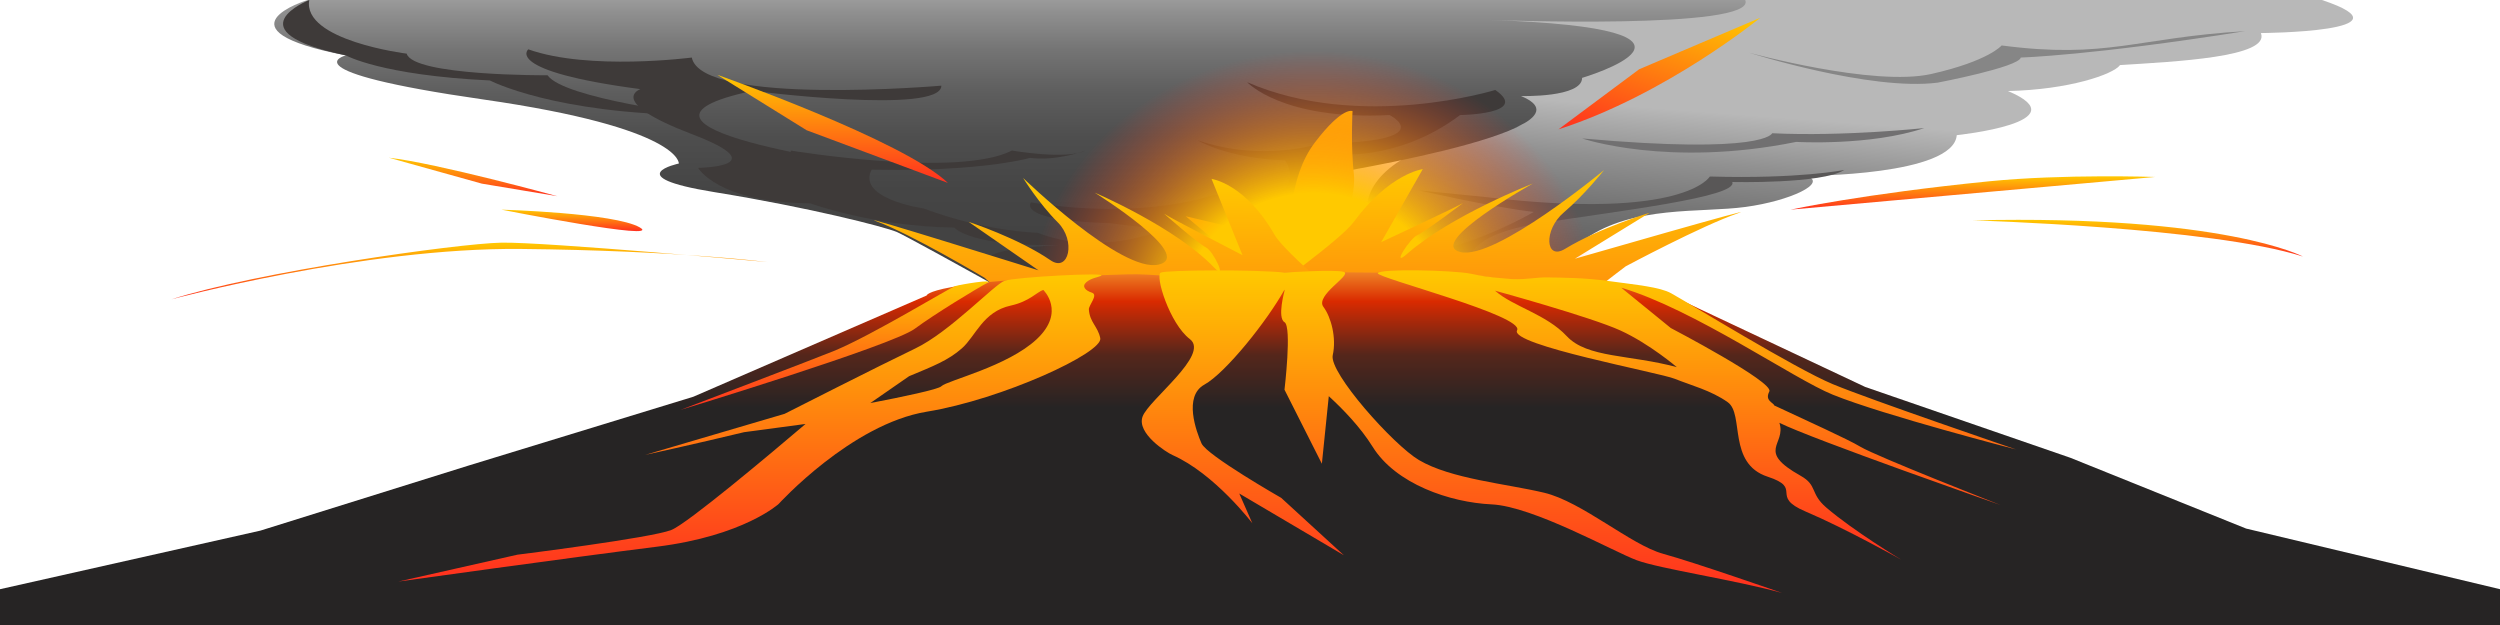 <svg height="64" preserveAspectRatio="none" viewBox="0 0 64 64" width="256" xmlns="http://www.w3.org/2000/svg" xmlns:xlink="http://www.w3.org/1999/xlink"><linearGradient id="a"><stop offset="0" stop-color="#b8b8b8"/><stop offset=".013" stop-color="#b4b4b4"/><stop offset=".14" stop-color="#919191"/><stop offset=".276" stop-color="#747474"/><stop offset=".419" stop-color="#5e5e5e"/><stop offset=".575" stop-color="#4e4e4e"/><stop offset=".753" stop-color="#454545"/><stop offset="1" stop-color="#424242"/></linearGradient><linearGradient id="b" gradientUnits="userSpaceOnUse" x1="42.943" x2="32.555" xlink:href="#a" y1="11.246" y2="45.788"/><linearGradient id="c" gradientUnits="userSpaceOnUse" x1="25.855" x2="25.855" xlink:href="#a" y1="-3.138" y2="26.795"/><linearGradient id="d"><stop offset="0" stop-color="#ffc900"/><stop offset="1" stop-color="#ff840e"/></linearGradient><linearGradient id="e" gradientTransform="matrix(.964 .267 -.267 .964 7.401 -7.142)" gradientUnits="userSpaceOnUse" x1="33.053" x2="33.053" xlink:href="#d" y1="10.548" y2="31.961"/><radialGradient id="f" cx="33.625" cy="33.989" gradientTransform="matrix(1 0 0 3.676 0 -92.778)" gradientUnits="userSpaceOnUse" r="7.334"><stop offset=".459" stop-color="#ffc900"/><stop offset="1" stop-color="#ff2f1f" stop-opacity="0"/></radialGradient><linearGradient id="g" gradientTransform="matrix(1 .02 -.02 1 .191 -.301)" gradientUnits="userSpaceOnUse" x1="38.814" x2="38.814" xlink:href="#d" y1="16.882" y2="32.67"/><linearGradient id="h" gradientTransform="matrix(-1 -.02 -.02 1 61.314 .314)" gradientUnits="userSpaceOnUse" x1="32.249" x2="32.249" xlink:href="#d" y1="18.611" y2="35.022"/><linearGradient id="i" gradientUnits="userSpaceOnUse" x1="32" x2="32" y1="27.875" y2="64"><stop offset="0" stop-color="#ef8224"/><stop offset=".083" stop-color="#d92a00"/><stop offset=".234" stop-color="#55261b"/><stop offset=".385" stop-color="#262424"/></linearGradient><linearGradient id="j"><stop offset="0" stop-color="#ffc900"/><stop offset="1" stop-color="#ff2f1f"/></linearGradient><linearGradient id="k" gradientUnits="userSpaceOnUse" x1="12.11" x2="12.11" xlink:href="#j" y1="16.148" y2="20.092"/><linearGradient id="l" gradientUnits="userSpaceOnUse" x1="14.64" x2="14.64" xlink:href="#j" y1="21.467" y2="23.666"/><linearGradient id="m" gradientUnits="userSpaceOnUse" x1="50.506" x2="50.506" xlink:href="#j" y1="18.054" y2="21.467"/><linearGradient id="n" gradientUnits="userSpaceOnUse" x1="21.314" x2="21.314" xlink:href="#j" y1="7.662" y2="18.731"/><linearGradient id="o" gradientUnits="userSpaceOnUse" x1="12.017" x2="12.017" xlink:href="#j" y1="24.847" y2="30.659"/><linearGradient id="p" gradientUnits="userSpaceOnUse" x1="54.732" x2="54.732" xlink:href="#j" y1="22.51" y2="26.273"/><linearGradient id="q" gradientTransform="matrix(.61 .792 -.792 .61 27.182 -28.874)" gradientUnits="userSpaceOnUse" x1="38.174" x2="38.174" xlink:href="#j" y1="4.563" y2="15.633"/><linearGradient id="r" gradientUnits="userSpaceOnUse" x1="21.36" x2="21.36" xlink:href="#j" y1="28.815" y2="41.979"/><linearGradient id="s" gradientUnits="userSpaceOnUse" x1="19.197" x2="19.197" xlink:href="#j" y1="28.105" y2="59.551"/><linearGradient id="t" gradientUnits="userSpaceOnUse" x1="37.424" x2="37.424" xlink:href="#j" y1="27.689" y2="60.715"/><linearGradient id="u" gradientUnits="userSpaceOnUse" x1="43.448" x2="43.448" xlink:href="#j" y1="27.678" y2="57.303"/><path d="m41.735 31.203s-2.382-3.278-1.152-6.733c1.229-3.455 2.951-2.658 4.099-3.278 1.148-.62 2.132-2.48 1.558-3.189 0 0 3.771 0 3.853-4.164 0 0 3.195-1.329 1.311-4.518 1.552-.13 2.697-1.701 2.869-2.658 1.394-.355 3.853-.797 3.606-3.278 0 0 4.022-.108 1.563-3.385h-27.633s1.562 8.878 5.415 9.41c0 0 3.651 2.656.743 4.323-2.908 1.667-2.956 7.017-2.956 7.017s.893 4.323-3.647 7.132c-4.773 2.953 10.373 3.322 10.373 3.322z" fill="url(#b)"/><path d="m7.875 0s-2.464 3.013.979 5.671c0 0-1.558 1.594 3.524 4.518 5.082 2.924 5 6.556 5 6.556s-1.557 1.328.902 2.923c2.459 1.595 4.344 3.543 4.672 4.075.328.532 6.065 13.311 6.229 14.097.164.786 3.551-6.989 3.551-6.989s-.681-9.855.63-12.601c0 0 7.787-4.783 5.574-8.416 0 0 1.566.177 1.566-1.86 0 0 4.264-5.05-2.386-5.936 0 0 6.889 1.062 6.562-2.039h-36.803z" fill="url(#c)"/><path d="m16.395 9.126s-.892 1.24 1.316 4.607c2.208 3.366.16 3.455.16 3.455s.491 3.544 2.868 3.632c0 0 1.639 2.392 3.688 2.48 0 0 .41 2.037 2.787 1.772 0 0-3.188.532-1.307 2.614 0 0 7.537 1.373 4.422-5.094 0 0-1.885 4.163-3.771 1.24 0 0-1.309-.088-2.909-2.48 0 0-1.862-1.063-1.28-4.341 0 0-7.451-3.987-3.106-7.707 0 0 4.836 2.48 4.836-.532 0 0-6.138 2.125-6.389-2.88 0 0-2.628 1.374-4.186-.841-0-0-.655 2.215 2.869 4.075z" fill="#3e3a39"/><path d="m37.624 26.829s-.163-2.73 1.804-3.971c1.967-1.241 5.082-2.68 4.918-4.219 0 0 2.294.218 2.868-1.236 0 0-1.148.938-3.442.672 0 0-.635 4.515-5.692 2.126l-1.755-.709s1.781 1.661 2.939 2.214c0 0-2.109 4.962-3.771 4.43-1.662-.532-2.377 1.742-2.377 1.742l4.515.888z" fill="#595757"/><g fill="#3e3a39"><path d="m7.917 0s-2.014 3.191.937 5.671c0 0 .901 2.038 3.688 2.569 0 0 1.641 3.455 5.329 3.544 0 0-3.443-1.683-3.853-4.075 0 0-3.443.088-3.607-2.215 0 0-2.678-1.331-2.494-5.494z"/><path d="m28.444 22.858s3.894 2.453 4.324-2.007c0 0 .677.324 1.332-5.081 0 0 1.646.926 3.278-3.987 0 0 1.803-.089.901-2.569 0 0-3.441 4.253-6.352-.797 0 0 .9 3.92 3.647 3.366 0 0 1.349 2.747-1.785 2.924 0 0-1.494 1.948-3.133-.355 0 0 .727 1.85 2.249 2.077 0 0 .817 5.011-1.822 3.505 0 0-1.738 2.658-4.689.797 0 0-.41 1.861 2.049 2.126z"/><path d="m20.243 16.922v-1.506s4.275 2.835 5.664 0c0 0 1.389.975 1.881 0 0 0-.712 1.105-1.419.753 0 0-1.868 2.17-6.126.753z"/></g><path d="m40.502 14.176s2.203 3.012 5.482.355c0 0 1.886.443 3.279-1.418 0 0-2.055.886-3.896.531-0 0-.169 2.211-4.865.531z" fill="#717071"/><path d="m57.471 3.191c-2.787.665-3.524 2.88-6.229 1.463 0 0-.329 1.594-1.804 2.923s-4.672-2.193-4.672-2.193 3.114 3.965 4.836 3.079c0 0 2.076-1.582 2.131-2.572 0.0 0 1.796-.194 5.738-2.7z" fill="#868686"/><path d="m33.043 23.775s-.088-5.487.621-9.202c.709-3.716.961-3.198.961-3.198s-.051 3.404.036 6.569c.088 3.165-.966 15.38-.966 15.38l-3.34-11.18 2.039 1.935-.496-3.144z" fill="url(#e)"/><ellipse cx="33.625" cy="32.167" fill="url(#f)" rx="7.667" ry="28.333"/><path d="m32.402 30.035s1.917-5.476 2.249-7.285c.922-5.012 1.772-5.433 1.772-5.433l-1.065 7.479s1.975-3.684 2.083-3.982c.109-.298-.959 2.925-1.154 3.255-.195.331-.684 3.4-.276 1.961 1.116-3.944 3.231-7.24 3.231-7.24s-2.743 6.118-1.86 7.016c.883.898 3.683-8.396 3.683-8.396s-.5 2.54-1.028 4.331c-.529 1.792-.479 4.981.028 3.742.881-2.15 2.167-3.698 2.167-3.698l-1.915 4.707s4.903-5.649 4.174-4.654c-.919 1.255-2.873 5.433-2.873 5.433s-1.603 4.848-1.81 5.76c-.207.914-7.407-2.997-7.407-2.997z" fill="url(#g)"/><path d="m34.659 31.695s-1.761-5.768-2.031-7.661c-.747-5.245-1.613-5.718-1.613-5.718l.793 7.813s-1.896-3.909-1.997-4.223c-.1-.314.874 3.078 1.062 3.429.189.352.568 3.56.205 2.048-.994-4.143-3.053-7.655-3.053-7.655s2.592 6.469 1.638 7.365c-.955.896-3.473-8.874-3.473-8.874s.413 2.659.887 4.542c.474 1.883.288 5.193-.186 3.885-.825-2.27-2.096-3.931-2.096-3.931l1.791 4.969s-4.856-6.073-4.14-5.009c.902 1.342 2.756 5.763 2.756 5.763s1.462 5.102 1.639 6.058c.176.958 7.818-2.802 7.818-2.802z" fill="url(#h)"/><path d="m0 64h64v-3.667l-6.5-6.208-4.5-7.25-5.25-7.25-4.973-9.368s0-1.075-2.889-1.781c-.38-.093-.673.27-1.16.193-.369-.058-.908-.56-1.345-.605-1.126-.118-2.488-.189-4.133-.189-.775 0-1.41.606-2.064.635-.833.037-1.649-.495-2.304-.421-5.159.585-5.159 2.168-5.159 2.168l-5.973 10.368-5.75 7.042-5.333 6.667-6.667 6z" fill="url(#i)"/><path d="m9.953 16.148 2.382 2.656 1.932 1.288c0 0-3.074-3.381-4.314-3.944z" fill="url(#k)"/><path d="m12.835 21.467s2.898.33 3.542 1.815c.644 1.485-3.542-1.815-3.542-1.815z" fill="url(#l)"/><path d="m50.909 18.569c1.921-.769 4.266-.449 4.266-.449l-9.337 3.347c-0-0 1.852-1.61 5.071-2.898z" fill="url(#m)"/><path d="m24.265 18.731-3.615-5.393-2.287-5.677s4.775 6.724 5.903 11.07z" fill="url(#n)"/><path d="m4.382 30.659s4.941-5.328 8.951-5.167c4.01.161 6.319 1.345 6.319 1.345s-5.69-2.07-6.816-1.989-6.281 3.008-8.453 5.811z" fill="url(#o)"/><path d="m50.506 22.566s6.118.704 8.451 3.707c0 0-2.012-4.299-8.451-3.707z" fill="url(#p)"/><path d="m39.897 13.246 2.066-6.155 3.101-5.276s-2.412 7.886-5.167 11.432z" fill="url(#q)"/><path d="m24.453 29.297c-.141.172-2.075 4.914-3.078 6.599-.359.604-3.958 6.083-3.958 6.083s5.417-6.583 6-8.312c.508-1.507 1.612-4.193 1.848-4.672.236-.479-.67.131-.811.302z" fill="url(#r)"/><path d="m27.953 29.969c-.172-.219-.267-.65-.141-1.078.127-.428.281-.469.375-.656.187-.373-2.203.141-2.469.516-.266.375-1.397 5.228-2.289 6.937-.892 1.709-3.345 6.691-3.345 6.691l-3.569 4.203s1.254-1.088 2.533-2.326l1.574-.843c-.849 2.889-3.021 10.205-3.438 10.861-.52.818-3.94 2.528-3.94 2.528l-3.048 2.751s4.387-2.453 6.617-3.569c2.23-1.115 3.122-4.386 3.122-4.386s1.859-8.178 3.792-9.442c1.933-1.264 4.517-6.043 4.44-7.53-.063-1.209-.271-1.625-.292-2.938-.007-.435.25-1.5.078-1.719zm-3.854 9.584c-.081.323-.997 1.088-1.819 1.721l.993-2.751c.615-1.028.998-1.606 1.352-2.856s.536-3.754 1.25-4.375c.479-.417.674-1.406.833-1.604 0 0 .583 2.229-.167 5.042s-2.294 4.228-2.443 4.823z" fill="url(#s)"/><path d="m42.571 56.701c-.817-.893-2.071-5.321-3.04-6.245-.969-.924-2.388-1.413-3.205-3.345-.657-1.552-2.308-8.959-2.208-10.738.1-1.779-.043-3.91-.238-4.946-.223-1.19.75-3.311.521-3.587-.23-.277-1.518.073-1.518.073-.699-.318-3.01-.275-3.166 0-.155.276.223 5.225.744 6.811.52 1.586-1.055 6.215-1.211 7.934-.156 1.719.61 3.662.765 3.937 1.079 1.907 2.045 6.989 2.045 6.989l-.335-3.049 2.677 6.32-1.603-5.873s-1.907-4.36-2.04-5.576c-.133-1.216-.468-4.828.074-6.022.542-1.194 1.606-6.514 2.05-9.726v.136s-.191 2.751 0 3.197c.193.446 0 6.914 0 6.914l.957 7.583.177-6.92c.358 1.311.808 3.163 1.121 5.172.593 3.826 1.982 5.709 3.047 5.908 1.065.199 3.122 4.844 3.718 5.724.597.881 2.503 2.006 3.716 3.345 0 0-2.23-3.121-3.049-4.014z" fill="url(#t)"/><path d="m51.625 46.042s-3.748-5.111-4.708-6.708c-.96-1.597-3.682-8.302-4.135-9.302-.294-.65-.891-.859-1.562-1.234-.672-.375-1.234-.359-1.578-.391-.344-.031-.5.234-.938.172-.677-.208-.812-.359-1.047-.547-.478-.382-2.365-.531-2.385-.052-.021.479 3.765 4.354 3.565 5.847-.201 1.493 3.644 4.32 4.04 4.966.396.646.927 1.179 1.354 2.396.427 1.217-.012 6.275 1.021 7.625.921 1.203.038 1.983.969 3.562 1.031 1.75 2.446 4.928 2.446 4.928s-1.226-2.965-1.915-5.334c-.422-1.451-.217-2.265-.656-3.25-1.156-2.594-.361-3.144-.543-5.423.821 1.648 5.658 8.413 5.658 8.413s-3.167-4.958-3.583-5.958c-.33-.793-1.355-2.633-2.208-4.236-.02-.299-.25-.473-.125-1.431.125-.958-2.523-6.495-2.523-6.495l-1.269-4.13c1.875 2.229 4.406 9.323 5.417 10.958 1.31 2.12 4.708 5.625 4.708 5.625zm-11.516-11.62c-.526-2.254-1.381-3.038-1.837-4.658 0 0 2.462 2.705 3.212 4.08s1.443 3.754 1.443 3.754c-1.203-1.306-2.292-.923-2.818-3.176z" fill="url(#u)"/></svg>